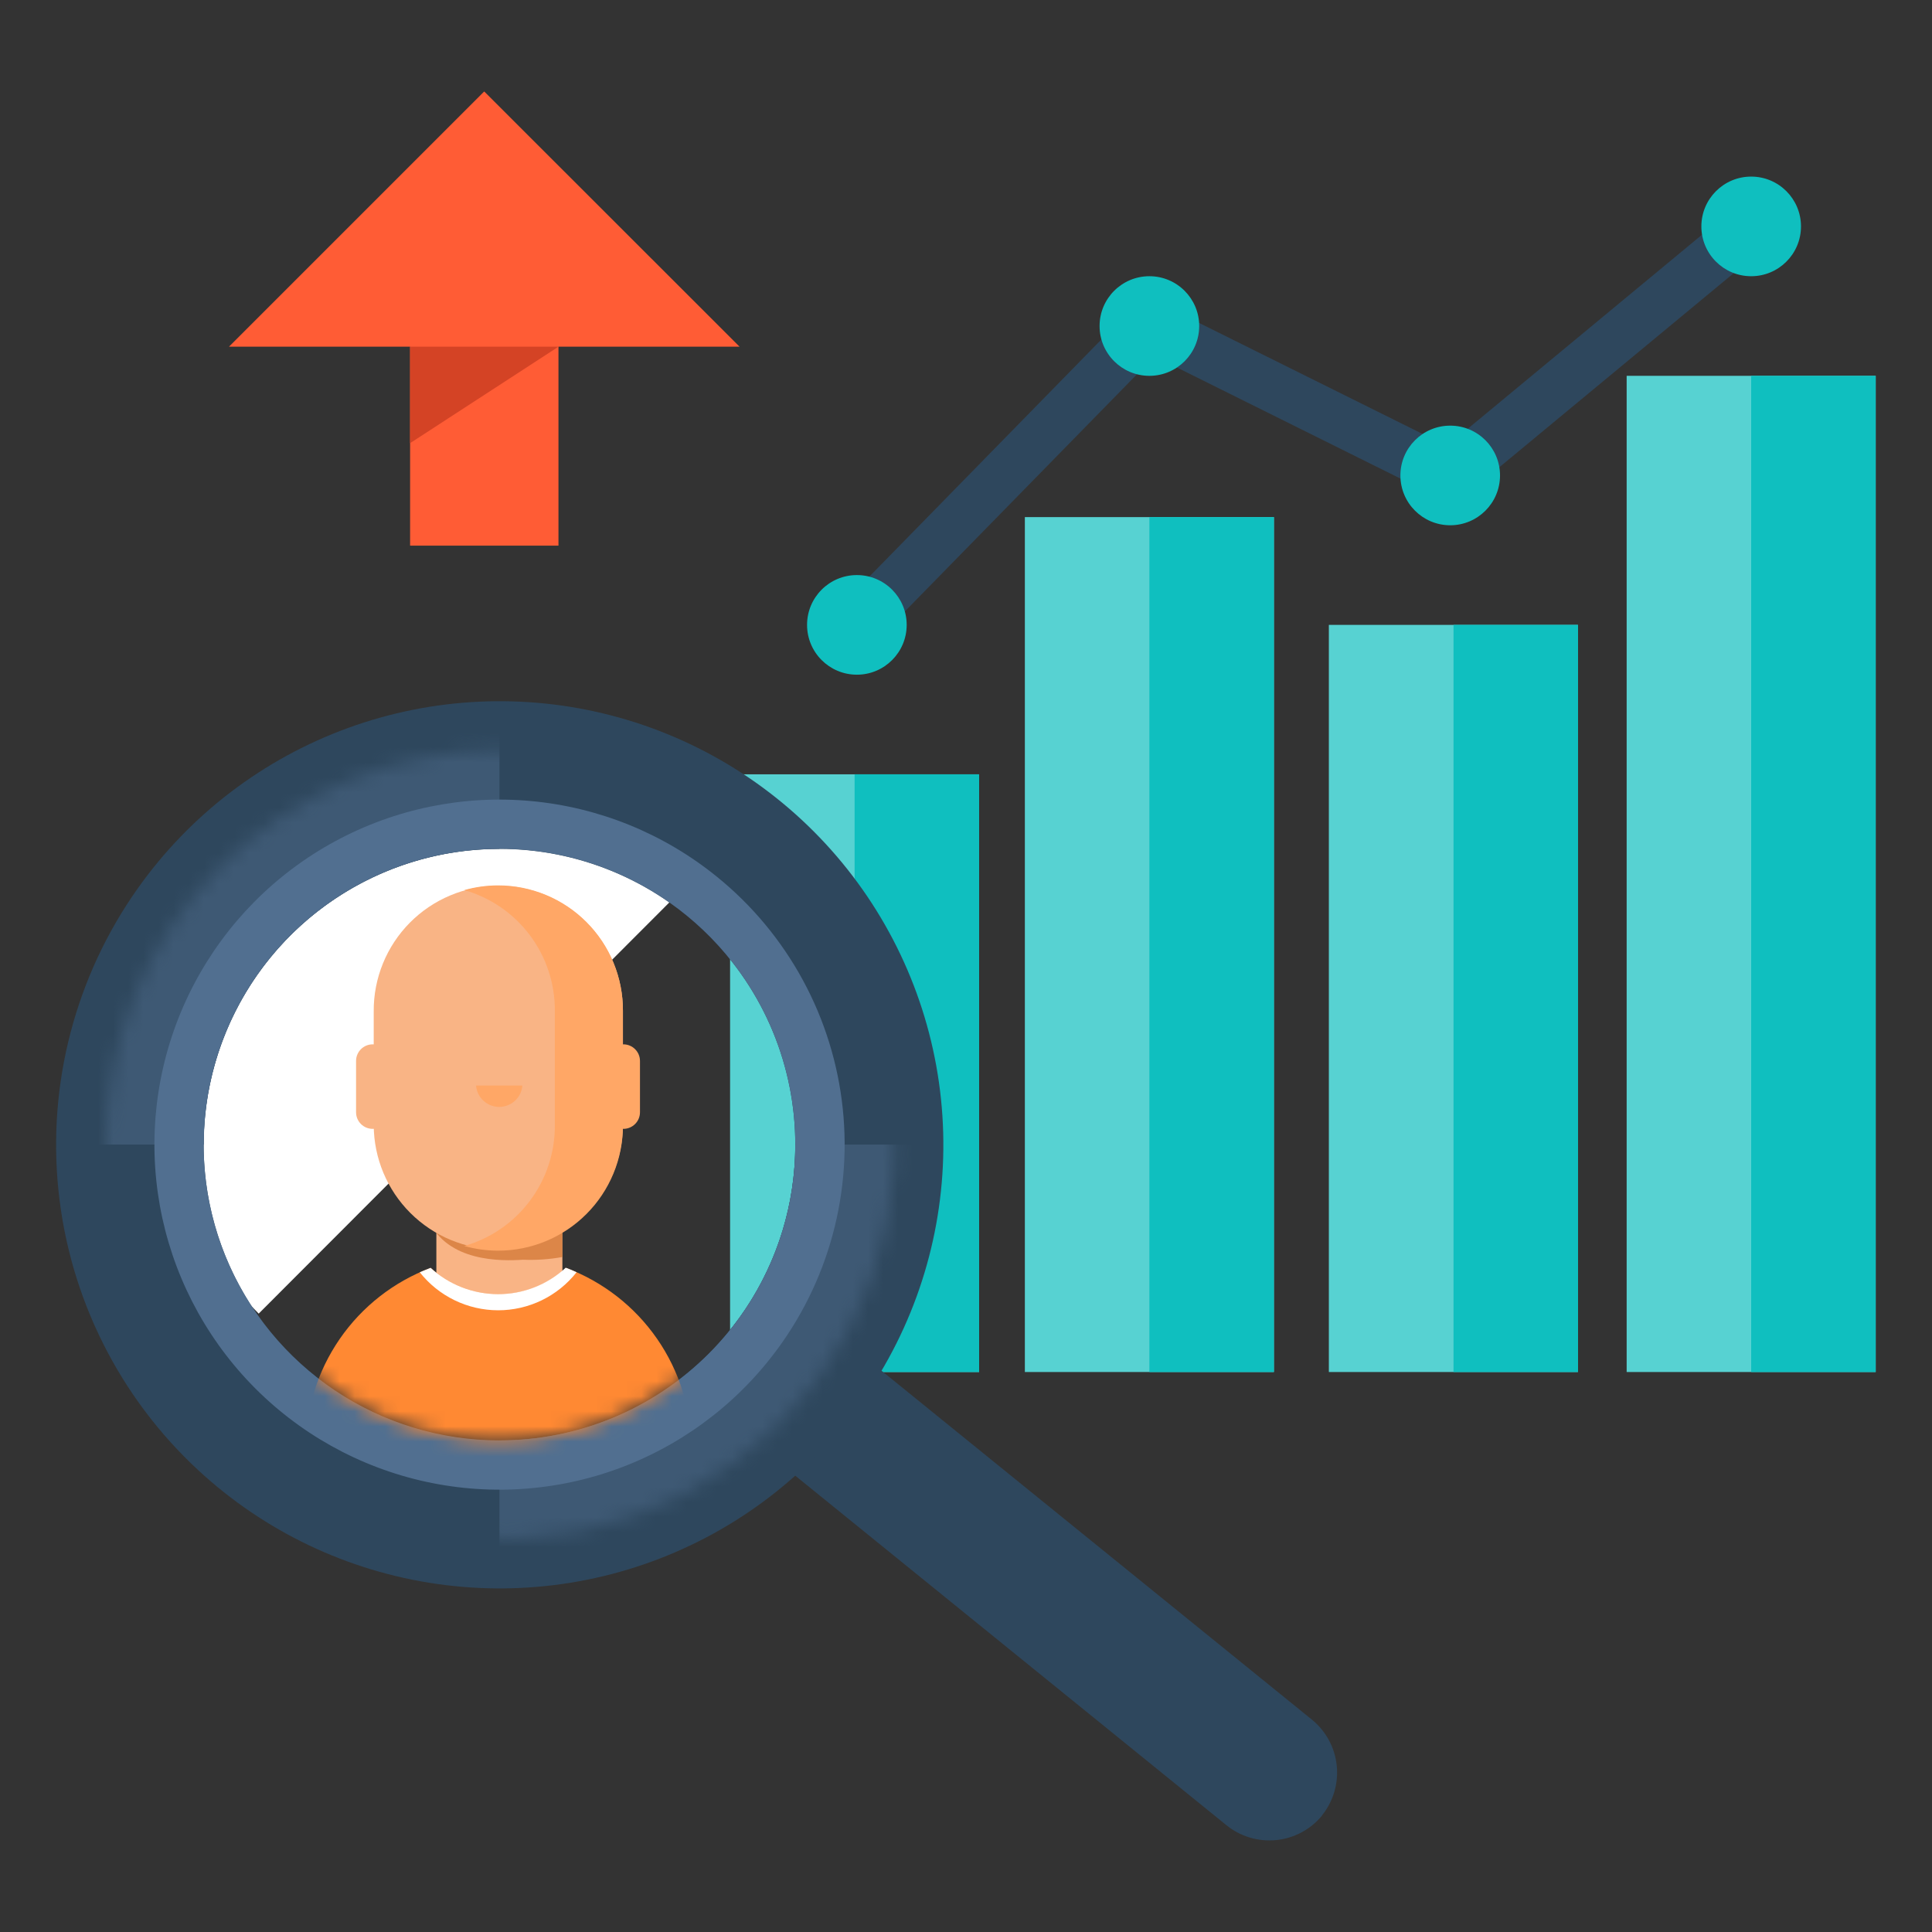 <svg width="128" height="128" viewBox="0 0 128 128" fill="none" xmlns="http://www.w3.org/2000/svg">
<rect x="0" y="0" width="128" height="128" fill="#333333" stroke="none"/>
<path d="M57.95 42.55L55.59 40.251L75.81 19.59L95.86 29.55L114.96 13.73L117.07 16.27L96.31 33.461L76.49 23.61L57.95 42.55Z" fill="#2E475D"/>
<path d="M17.14 57.13C15.176 59.093 13.619 61.423 12.556 63.989C11.493 66.554 10.946 69.303 10.946 72.08C10.946 74.856 11.493 77.606 12.556 80.171C13.619 82.736 15.176 85.067 17.14 87.03L47 57.13C43.037 53.176 37.668 50.956 32.07 50.956C26.472 50.956 21.103 53.176 17.14 57.13Z" fill="white"/>
<path d="M124.27 24.9H107.77V90.9H124.27V24.9Z" fill="#57D2D2"/>
<path d="M104.54 41.4H88.04V90.9H104.54V41.4Z" fill="#57D2D2"/>
<path d="M84.4 34.26H67.9V90.9H84.4V34.26Z" fill="#57D2D2"/>
<path d="M64.87 51.3H48.37V90.9H64.87V51.3Z" fill="#57D2D2"/>
<path d="M124.27 24.9H116.02V90.9H124.27V24.9Z" fill="#0FBFBF"/>
<path d="M104.55 41.4H96.3V90.9H104.55V41.4Z" fill="#0FBFBF"/>
<path d="M84.4 34.26H76.15V90.9H84.4V34.26Z" fill="#0FBFBF"/>
<path d="M64.87 51.3H56.62V90.9H64.87V51.3Z" fill="#0FBFBF"/>
<path d="M116.02 18.3C117.842 18.3 119.32 16.823 119.32 15C119.32 13.178 117.842 11.7 116.02 11.7C114.197 11.7 112.72 13.178 112.72 15C112.72 16.823 114.197 18.3 116.02 18.3Z" fill="#0FBFBF"/>
<path d="M96.08 34.8C97.903 34.8 99.38 33.323 99.38 31.5C99.38 29.678 97.903 28.2 96.08 28.2C94.258 28.2 92.78 29.678 92.78 31.5C92.78 33.323 94.258 34.8 96.08 34.8Z" fill="#0FBFBF"/>
<path d="M76.15 24.9C77.972 24.9 79.45 23.422 79.45 21.6C79.45 19.777 77.972 18.3 76.15 18.3C74.327 18.3 72.85 19.777 72.85 21.6C72.85 23.422 74.327 24.9 76.15 24.9Z" fill="#0FBFBF"/>
<path d="M56.77 44.7C58.592 44.7 60.07 43.222 60.07 41.4C60.07 39.577 58.592 38.1 56.77 38.1C54.947 38.1 53.47 39.577 53.47 41.4C53.47 43.222 54.947 44.7 56.77 44.7Z" fill="#0FBFBF"/>
<path d="M37 22.41H27.17V36.15H37V22.41Z" fill="#FF5C35"/>
<path d="M15.17 22.97L32.08 6.06L49 22.97H15.17Z" fill="#FF5C35"/>
<path d="M37 22.97H27.17V29.36L37 22.97Z" fill="#D44325"/>
<path d="M87.598 120.275C86.841 121.2 85.749 121.788 84.559 121.91C83.37 122.031 82.181 121.677 81.253 120.924L51.734 96.995C50.891 96.312 50.354 95.322 50.242 94.243C50.129 93.164 50.449 92.085 51.132 91.242L51.68 90.566C52.367 89.74 53.351 89.217 54.42 89.11C55.489 89.004 56.557 89.322 57.394 89.997L86.913 113.927C87.844 114.682 88.437 115.775 88.562 116.968C88.686 118.16 88.332 119.353 87.578 120.284L87.598 120.275Z" fill="#2E475D"/>
<path d="M13.14 97.41C17.525 101.471 23.042 104.098 28.958 104.942C34.874 105.786 40.906 104.807 46.251 102.136C51.596 99.464 55.999 95.226 58.875 89.988C61.75 84.749 62.96 78.759 62.343 72.815C61.727 66.872 59.313 61.257 55.425 56.72C51.536 52.183 46.356 48.939 40.577 47.421C34.797 45.903 28.692 46.183 23.076 48.223C17.459 50.263 12.598 53.967 9.14 58.84C5.01 64.659 3.138 71.782 3.874 78.879C4.61 85.977 7.904 92.564 13.14 97.41ZM52.69 75.831C52.692 79.707 51.544 83.498 49.392 86.722C47.239 89.947 44.179 92.461 40.598 93.946C37.017 95.431 33.075 95.82 29.273 95.065C25.47 94.31 21.977 92.444 19.235 89.703C16.492 86.963 14.625 83.47 13.868 79.668C13.111 75.866 13.498 71.924 14.981 68.342C16.465 64.76 18.977 61.699 22.2 59.544C25.424 57.39 29.213 56.24 33.09 56.24C35.664 56.239 38.212 56.745 40.59 57.729C42.968 58.713 45.129 60.156 46.949 61.975C48.769 63.794 50.213 65.954 51.198 68.331C52.183 70.709 52.69 73.257 52.69 75.831Z" fill="#2E475D"/>
<mask id="mask0_7454_48725" style="mask-type:luminance" maskUnits="userSpaceOnUse" x="7" y="49" width="53" height="53">
<path d="M33.09 49.71C38.26 49.702 43.316 51.228 47.619 54.095C51.922 56.962 55.277 61.041 57.26 65.815C59.244 70.59 59.767 75.845 58.762 80.917C57.758 85.988 55.271 90.648 51.617 94.306C47.964 97.964 43.307 100.456 38.236 101.466C33.166 102.477 27.91 101.96 23.133 99.982C18.356 98.004 14.273 94.653 11.402 90.354C8.53 86.055 6.998 81 7 75.83C7 68.908 9.748 62.269 14.64 57.371C19.532 52.473 26.168 49.718 33.09 49.71Z" fill="white"/>
</mask>
<g mask="url(#mask0_7454_48725)">
<path d="M33.09 56.24V46.44H3.7V75.83H13.5C13.5 70.635 15.564 65.652 19.238 61.978C22.912 58.304 27.895 56.24 33.09 56.24Z" fill="#3E5974"/>
<path d="M52.69 75.83C52.691 78.404 52.185 80.954 51.201 83.332C50.216 85.711 48.772 87.872 46.952 89.692C45.132 91.513 42.971 92.956 40.592 93.941C38.213 94.925 35.664 95.431 33.09 95.43V105.23H62.49V75.83H52.69Z" fill="#3E5974"/>
</g>
<path d="M47.49 58.08C43.978 55.232 39.701 53.49 35.199 53.073C30.696 52.656 26.172 53.584 22.197 55.739C18.222 57.894 14.975 61.179 12.867 65.179C10.759 69.179 9.885 73.715 10.355 78.212C10.825 82.709 12.618 86.965 15.508 90.443C18.397 93.921 22.253 96.464 26.587 97.751C30.922 99.037 35.541 99.009 39.859 97.671C44.178 96.332 48.003 93.743 50.85 90.23C52.743 87.9 54.157 85.219 55.013 82.341C55.868 79.463 56.148 76.445 55.836 73.459C55.524 70.472 54.626 67.577 53.194 64.939C51.762 62.3 49.824 59.969 47.49 58.08ZM33.09 95.43C29.214 95.43 25.424 94.281 22.201 92.127C18.978 89.973 16.466 86.912 14.982 83.331C13.499 79.749 13.111 75.808 13.867 72.006C14.623 68.204 16.49 64.712 19.231 61.971C21.972 59.23 25.465 57.363 29.267 56.607C33.069 55.85 37.009 56.239 40.591 57.722C44.172 59.206 47.233 61.718 49.387 64.941C51.541 68.164 52.69 71.954 52.69 75.83C52.692 78.404 52.185 80.954 51.201 83.332C50.217 85.711 48.773 87.872 46.953 89.692C45.132 91.513 42.971 92.956 40.592 93.941C38.214 94.925 35.664 95.431 33.09 95.43Z" fill="#516F90"/>
<mask id="mask1_7454_48725" style="mask-type:luminance" maskUnits="userSpaceOnUse" x="13" y="56" width="40" height="40">
<path d="M33.09 95.43C43.915 95.43 52.69 86.655 52.69 75.831C52.69 65.006 43.915 56.23 33.09 56.23C22.265 56.23 13.49 65.006 13.49 75.831C13.49 86.655 22.265 95.43 33.09 95.43Z" fill="white"/>
</mask>
<g mask="url(#mask1_7454_48725)">
<path d="M37.26 80.63H28.91V86.23H37.26V80.63Z" fill="#F9B485"/>
<path opacity="0.65" d="M37.26 83.28C36.399 83.436 35.524 83.496 34.65 83.46C33.19 83.56 29.65 83.61 28.39 80.84V80.63H37.26V83.28Z" fill="#CC6D29"/>
<path d="M33 58.68C31.912 58.684 30.836 58.902 29.833 59.323C28.83 59.743 27.919 60.357 27.154 61.13C26.388 61.903 25.783 62.819 25.372 63.827C24.961 64.834 24.753 65.912 24.76 67V74.56C24.773 76.739 25.646 78.825 27.189 80.365C28.732 81.904 30.82 82.772 33 82.78C35.193 82.78 37.297 81.908 38.848 80.358C40.399 78.806 41.27 76.703 41.27 74.51V67C41.276 65.909 41.068 64.829 40.655 63.819C40.242 62.81 39.634 61.893 38.865 61.12C38.097 60.346 37.183 59.733 36.176 59.314C35.17 58.895 34.09 58.68 33 58.68Z" fill="#F9B485"/>
<path d="M31.54 71.92C31.571 72.306 31.746 72.665 32.031 72.928C32.315 73.19 32.688 73.336 33.075 73.336C33.462 73.336 33.835 73.19 34.119 72.928C34.404 72.665 34.579 72.306 34.61 71.92H31.54Z" fill="#FFA766"/>
<path d="M33 58.66C32.242 58.661 31.489 58.765 30.76 58.97C32.496 59.466 34.023 60.516 35.106 61.961C36.189 63.405 36.77 65.165 36.76 66.97V74.55C36.77 76.356 36.189 78.115 35.106 79.56C34.023 81.004 32.496 82.055 30.76 82.55C31.489 82.755 32.242 82.859 33 82.86C35.193 82.86 37.297 81.989 38.847 80.438C40.398 78.887 41.27 76.784 41.27 74.59V66.93C41.27 65.844 41.056 64.769 40.64 63.765C40.225 62.762 39.615 61.85 38.847 61.082C38.08 60.314 37.168 59.705 36.165 59.29C35.161 58.874 34.086 58.66 33 58.66Z" fill="#FFA766"/>
<path d="M24.7 69.19H24.69C24.082 69.19 23.59 69.683 23.59 70.29V73.69C23.59 74.298 24.082 74.79 24.69 74.79H24.7C25.307 74.79 25.8 74.298 25.8 73.69V70.29C25.8 69.683 25.307 69.19 24.7 69.19Z" fill="#F9B485"/>
<path d="M41.3 69.19H41.29C40.683 69.19 40.19 69.683 40.19 70.29V73.69C40.19 74.298 40.683 74.79 41.29 74.79H41.3C41.908 74.79 42.4 74.298 42.4 73.69V70.29C42.4 69.683 41.908 69.19 41.3 69.19Z" fill="#FFA766"/>
<path d="M37.5 84C36.275 85.13 34.666 85.752 33 85.74C31.346 85.736 29.752 85.116 28.53 84C26.091 84.918 23.991 86.559 22.511 88.704C21.031 90.848 20.242 93.394 20.25 96V102.33H45.81V96C45.813 93.391 45.018 90.844 43.533 88.699C42.048 86.555 39.943 84.915 37.5 84Z" fill="#FF8933"/>
<path d="M33 86.81C34 86.811 34.988 86.584 35.889 86.148C36.79 85.711 37.58 85.076 38.2 84.29C37.965 84.178 37.724 84.078 37.48 83.99C36.261 85.119 34.66 85.744 33 85.74C31.345 85.737 29.751 85.116 28.53 84L27.81 84.29C28.429 85.074 29.217 85.708 30.116 86.144C31.015 86.581 32.001 86.808 33 86.81Z" fill="white"/>
</g>
</svg>
